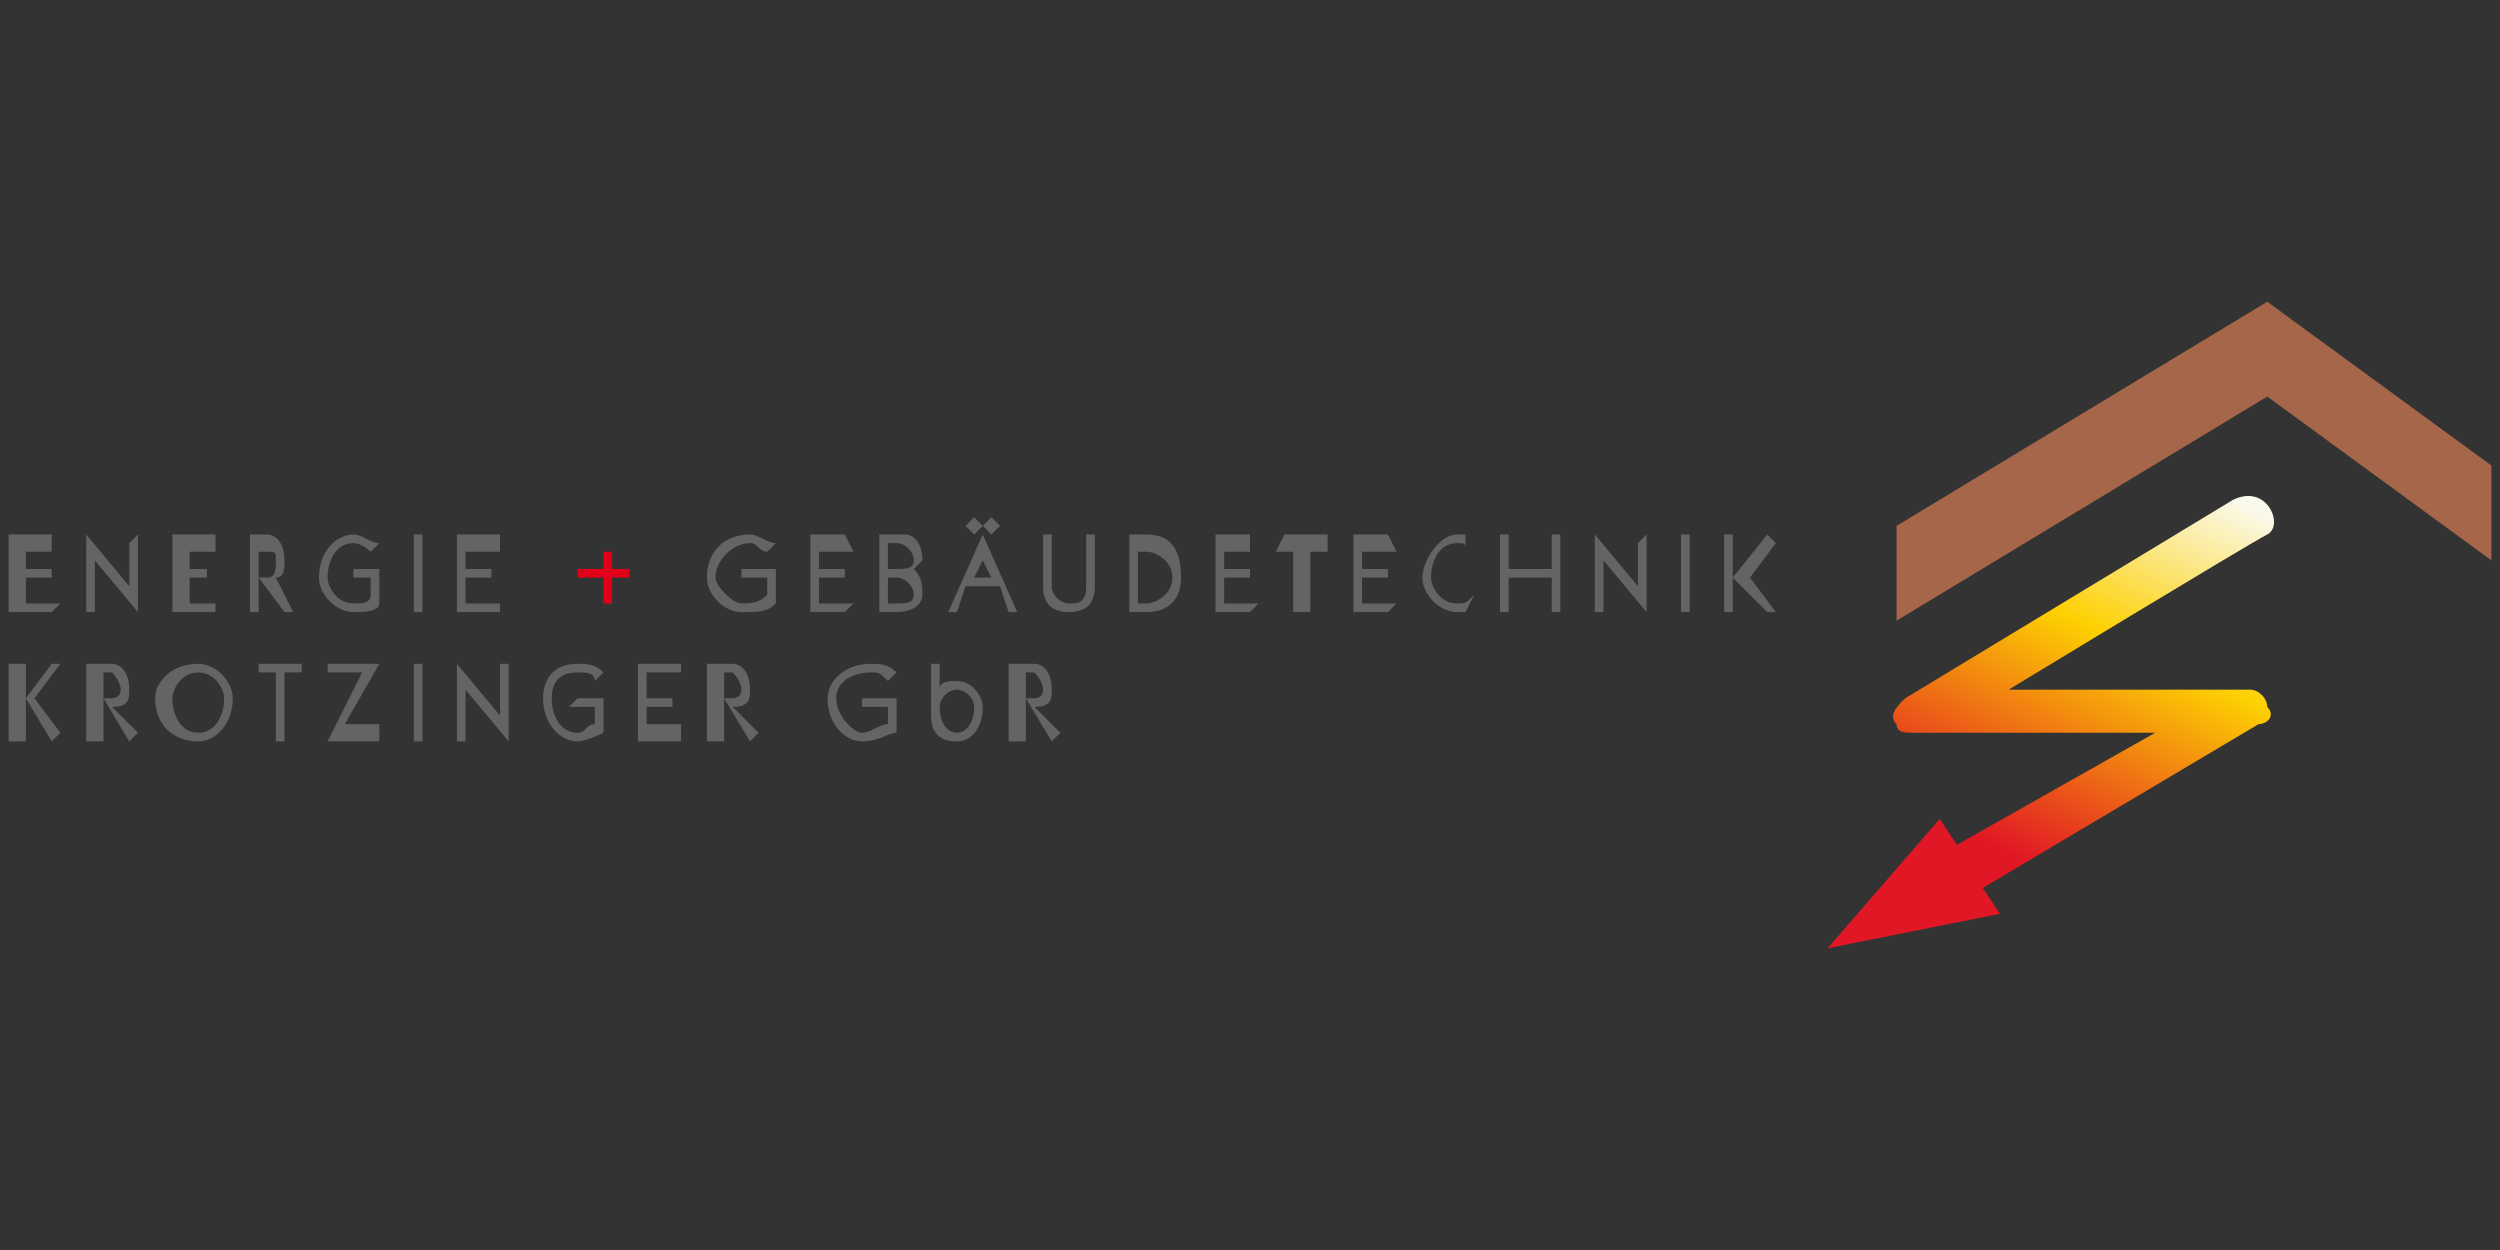 <?xml version="1.0" encoding="UTF-8"?>
<!DOCTYPE svg PUBLIC "-//W3C//DTD SVG 1.1//EN" "http://www.w3.org/Graphics/SVG/1.1/DTD/svg11.dtd">
<!-- Creator: CorelDRAW X7 -->
<svg xmlns="http://www.w3.org/2000/svg" xml:space="preserve" width="290px" height="145px" version="1.1" style="shape-rendering:geometricPrecision; text-rendering:geometricPrecision; image-rendering:optimizeQuality; fill-rule:evenodd; clip-rule:evenodd"
viewBox="0 0 290 145"
 xmlns:xlink="http://www.w3.org/1999/xlink">
 <rect x="0" y="0" width="290" height="145" fill="#333333" stroke="none"/>
 <defs>
  <style type="text/css">
   <![CDATA[
    .fil0 {fill:none}
    .fil2 {fill:#E20019;fill-rule:nonzero}
    .fil3 {fill:#A5664A;fill-rule:nonzero}
    .fil1 {fill:#636466;fill-rule:nonzero}
    .fil4 {fill:url(#id0);fill-rule:nonzero}
   ]]>
  </style>
  <linearGradient id="id0" gradientUnits="userSpaceOnUse" x1="223.127" y1="115.046" x2="252.413" y2="52.244">
   <stop offset="0" style="stop-opacity:1; stop-color:#E11725"/>
   <stop offset="0.11" style="stop-opacity:1; stop-color:#E11725"/>
   <stop offset="0.271" style="stop-opacity:1; stop-color:#E11725"/>
   <stop offset="0.671" style="stop-opacity:1; stop-color:#FDD002"/>
   <stop offset="0.969" style="stop-opacity:1; stop-color:#FAFAEE"/>
   <stop offset="1" style="stop-opacity:1; stop-color:#FAFAEE"/>
   <stop offset="1" style="stop-opacity:1; stop-color:#FAFAEE"/>
  </linearGradient>
 </defs>
 <g id="Ebene_x0020_1">
  <polygon class="fil0" points="0,0 290,0 290,145 0,145 "/>
  <path class="fil1" d="M1 71l0 -9 5 0 0 2 -3 0 0 2 3 0 0 1 -3 0 0 3 4 0 -1 1 -5 0zm9 0l0 -9 0 0 5 6 0 -5 1 -1 0 9 0 0 -5 -6 0 6 -1 0zm10 0l0 -9 5 0 0 2 -3 0 0 2 2 0 0 1 -2 0 0 3 3 0 0 1 -5 0zm9 0l0 -9 2 0c1,0 2,1 2,3 0,1 0,2 -1,2l2 4 -1 0 -3 -4 0 0 0 4 -1 0zm1 -4l0 0 1 0c1,0 1,-1 1,-2 0,-1 0,-1 -1,-1l-1 0 0 3zm14 3c0,1 -2,1 -3,1 -2,0 -4,-2 -4,-4 0,-3 2,-5 4,-5 1,0 2,1 3,1l-1 1c0,0 -1,-1 -2,-1 -2,0 -3,2 -3,4 0,1 1,3 3,3 1,0 2,0 2,-1l0 -2 -2 0 0 -1 3 0 0 4zm4 1l0 -9 1 0 0 9 -1 0zm5 0l0 -9 5 0 0 2 -4 0 0 2 3 0 0 1 -3 0 0 3 4 0 0 1 -5 0zm37 -1c-1,1 -2,1 -4,1 -2,0 -4,-2 -4,-4 0,-3 2,-5 5,-5 1,0 2,1 3,1l-1 1c-1,0 -1,-1 -2,-1 -2,0 -4,2 -4,4 0,1 2,3 3,3 1,0 2,0 3,-1l0 -2 -3 0 0 -1 4 0 0 4zm4 1l0 -9 4 0 1 2 -4 0 0 2 3 0 0 1 -3 0 0 3 4 0 -1 1 -4 0zm8 -9l3 0c1,0 2,1 2,3 0,0 -1,1 -1,1 1,1 1,2 1,3 0,1 -1,2 -3,2l-2 0 0 -9zm1 4l0 0 1 0c1,0 2,0 2,-1 0,-1 -1,-2 -2,-2l-1 0 0 3zm0 4l0 0 1 0c1,0 2,0 2,-1 0,-1 -1,-2 -2,-2l-1 0 0 3zm7 1l4 -9 0 0 4 9 -1 0 -1 -3 -4 0 -1 3 -1 0zm2 -10l0 0 1 -1 1 1 -1 1 -1 -1zm3 6l0 0 -1 -2 -1 2 2 0zm-1 -6l0 0 1 -1 1 1 -1 1 -1 -1zm13 1l0 6c0,2 -1,3 -3,3 -2,0 -3,-1 -3,-3l0 -6 1 0 0 6c0,1 1,2 2,2 1,0 2,0 2,-2l0 -6 1 0zm4 0l2 0c3,0 4,2 4,5 0,2 -1,4 -4,4l-2 0 0 -9zm1 8l0 0 1 0c1,0 3,-1 3,-3 0,-2 -2,-3 -3,-3l-1 0 0 6zm9 1l0 -9 4 0 0 2 -3 0 0 2 3 0 0 1 -3 0 0 3 4 0 -1 1 -4 0zm7 -7l1 -2 5 0 0 2 -2 0 0 7 -2 0 0 -7 -2 0zm9 7l0 -9 4 0 1 2 -4 0 0 2 3 0 0 1 -3 0 0 3 4 0 -1 1 -4 0zm13 -7c0,-1 0,-1 -1,-1 -2,0 -3,2 -3,4 0,1 1,3 3,3 1,0 1,0 2,-1l-1 2c0,0 -1,0 -1,0 -2,0 -4,-2 -4,-4 0,-2 2,-5 4,-5 0,0 1,0 1,0l0 2zm4 7l0 -9 1 0 0 4 5 0 0 -4 1 0 0 9 -1 0 0 -4 -5 0 0 4 -1 0zm11 0l0 -9 0 0 5 6 0 -5 1 -1 0 9 0 0 -5 -6 0 6 -1 0zm10 0l0 -9 1 0 0 9 -1 0zm5 0l0 -9 1 0 0 5 0 0 4 -5 1 1 -3 4 3 4 -1 0 -4 -4 0 0 0 4 -1 0zm-199 15l0 -9 2 0 0 4 0 0 3 -4 1 0 -3 4 3 4 -1 1 -3 -5 0 0 0 5 -2 0zm9 0l0 -9 3 0c1,0 2,1 2,3 0,1 0,2 -2,2l3 3 -1 1 -3 -5 0 0 0 5 -2 0zm2 -5l0 0 1 0c0,0 1,0 1,-1 0,-1 -1,-2 -1,-2l-1 0 0 3zm11 -4c2,0 4,2 4,4 0,3 -2,5 -4,5 -3,0 -5,-2 -5,-5 0,-2 2,-4 5,-4zm0 8l0 0c2,0 3,-2 3,-4 0,-1 -1,-3 -3,-3 -2,0 -3,2 -3,3 0,2 1,4 3,4zm7 -7l0 -1 5 0 0 1 -2 0 0 8 -1 0 0 -8 -2 0zm14 8l-6 0 4 -8 -4 0 0 -1 6 0 -4 7 4 0 0 2zm4 0l0 -9 1 0 0 9 -1 0zm5 0l0 -9 0 0 5 6 0 -6 1 0 0 9 0 0 -5 -6 0 6 -1 0zm17 -1c0,0 -2,1 -3,1 -2,0 -4,-2 -4,-5 0,-2 1,-4 4,-4 1,0 2,0 3,1l-1 1c0,-1 -1,-1 -2,-1 -2,0 -3,1 -3,3 0,2 1,4 3,4 1,0 1,-1 2,-1l0 -2 -3 0 1 -1 3 0 0 4zm4 1l0 -9 5 0 0 1 -4 0 0 3 3 0 0 1 -3 0 0 2 4 0 0 2 -5 0zm8 0l0 -9 3 0c1,0 2,1 2,3 0,1 0,2 -2,2l3 3 -1 1 -3 -5 0 0 0 5 -2 0zm2 -5l0 0 1 0c0,0 1,0 1,-1 0,-1 -1,-2 -1,-2l-1 0 0 3zm20 4c-1,0 -2,1 -4,1 -2,0 -4,-2 -4,-5 0,-2 2,-4 5,-4 1,0 2,0 3,1l-1 1c-1,-1 -1,-1 -2,-1 -2,0 -4,1 -4,3 0,2 2,4 3,4 1,0 2,-1 3,-1l0 -2 -3 0 0 -1 4 0 0 4zm4 -8l1 0 0 3c0,-1 1,-1 2,-1 2,0 3,2 3,3 0,2 -1,4 -3,4 -2,0 -3,-1 -3,-3l0 -6zm3 8l0 0c1,0 2,-1 2,-3 0,-1 -1,-2 -2,-2 -1,0 -2,1 -2,2 0,2 1,3 2,3zm6 1l0 -9 3 0c1,0 2,1 2,3 0,1 0,2 -2,2l3 3 -1 1 -3 -5 0 0 0 5 -2 0zm2 -5l0 0 1 0c0,0 1,0 1,-1 0,-1 -1,-2 -1,-2l-1 0 0 3z"/>
  <polygon class="fil2" points="70,64 71,64 71,66 73,66 73,67 71,67 71,70 70,70 70,67 67,67 67,66 70,66 "/>
  <polygon class="fil3" points="220,72 220,61 263,35 289,54 289,65 263,46 "/>
  <path class="fil4" d="M261 80l-28 0c0,0 28,-17 30,-18 2,-1 0,-6 -4,-4l-38 23c-1,1 -2,2 -1,3 0,1 1,1 2,1l28 0 -23 13 -2 -3 -13 15 20 -4 -2 -3 0 0 32 -19c1,0 2,-1 1,-2 0,-1 -1,-2 -2,-2z"/>
 </g>
</svg>
